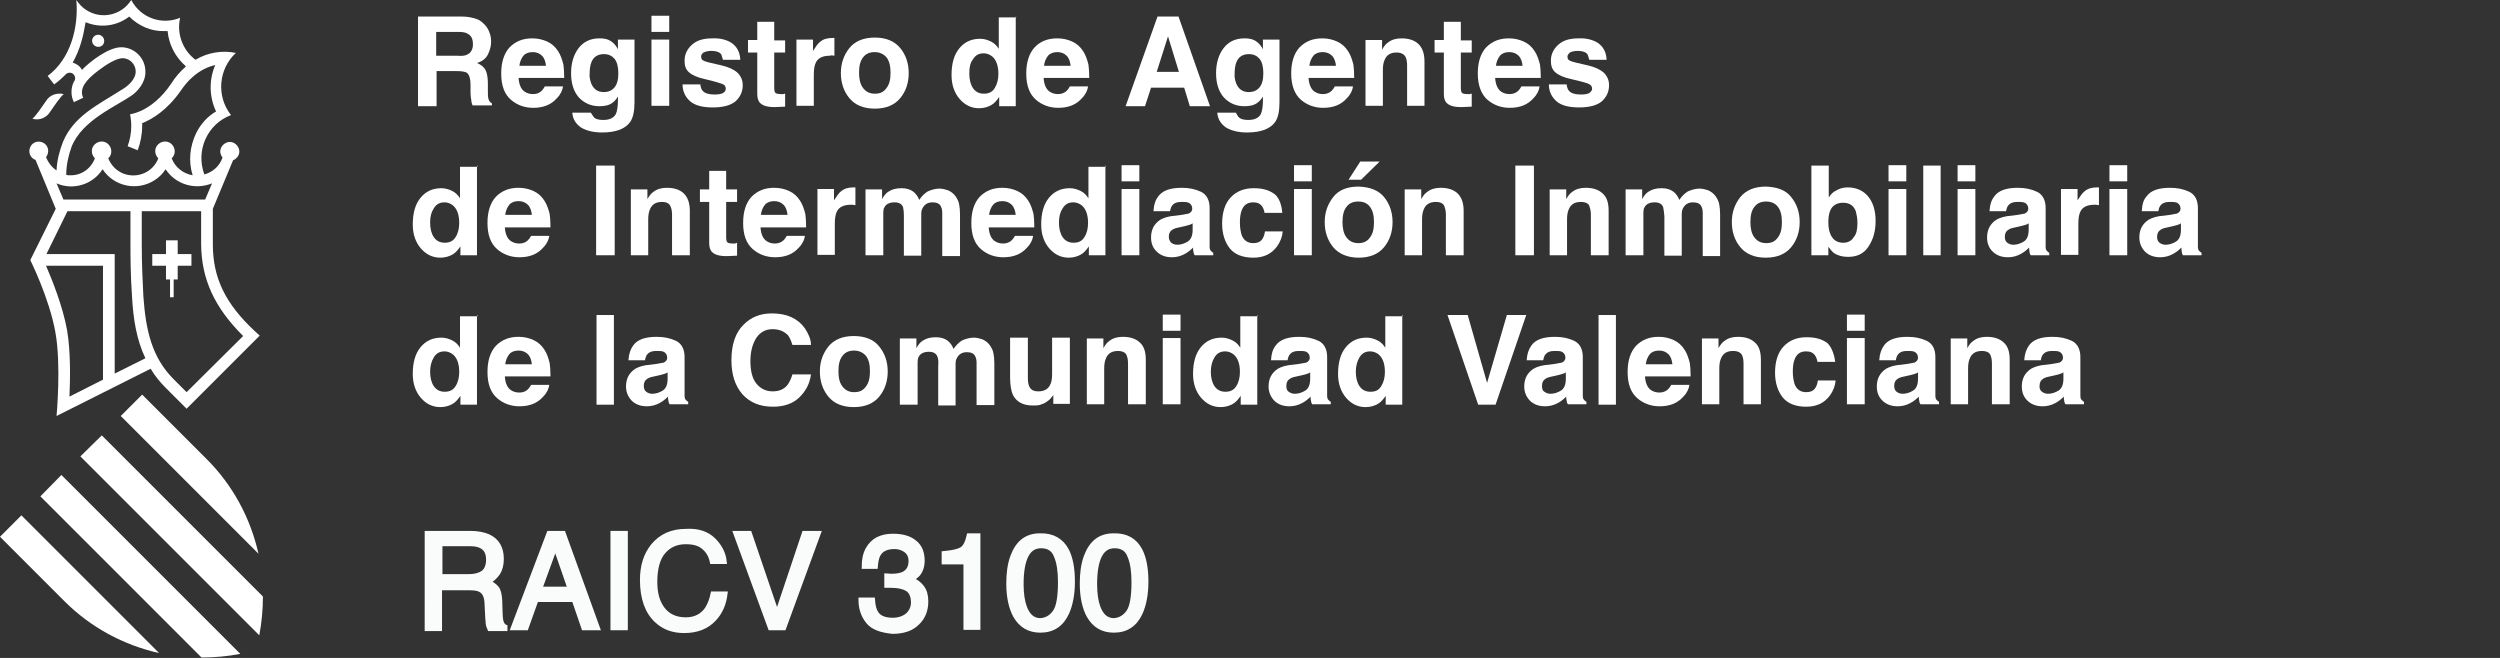 <?xml version="1.0" encoding="utf-8"?>
<!-- Generator: Adobe Illustrator 27.8.1, SVG Export Plug-In . SVG Version: 6.00 Build 0)  -->
<svg version="1.1" id="Layer_1" xmlns="http://www.w3.org/2000/svg" xmlns:xlink="http://www.w3.org/1999/xlink" x="0px" y="0px"
	 viewBox="0 0 619 162.9" style="enable-background:new 0 0 619 162.9;" xml:space="preserve">
<rect x="0" y="0" width="619" height="162.9" fill="#333333" stroke="none"/>
<style type="text/css">
	.st0{fill:#FFFFFF;}
	.st1{fill:#FAFBFB;}
	.st2{fill:none;stroke:#FAFBFB;stroke-width:1.094;stroke-miterlimit:10;}
</style>
<g>
	<g>
		<g id="USOS_INCORRECTES">
			<path class="st0" d="M19.9,113l44.3,44.3c0.6-3.2,0.9-6.4,0.9-9.6l-39.9-39.9L19.9,113z M35.2,97.7l-5.3,5.3L64,137.1
				c-2-8.9-6.4-17-12.8-23.4L35.2,97.7z M10,122.9l39.9,39.9c3.2,0,6.5-0.3,9.6-0.9l-44.3-44.3L10,122.9z M39.4,161.7L5.3,127.6
				L0,132.9l16,16C22.4,155.3,30.5,159.7,39.4,161.7 M11.4,25C8.5,29.3,8,29.4,8,29.4c1.7,0.5,3.5-0.2,4.4-1.7
				c2.9-4.3,3.4-4.4,3.4-4.4C14.1,22.9,12.3,23.5,11.4,25 M25.8,10.1c0-0.8-0.7-1.5-1.5-1.5s-1.5,0.7-1.5,1.5c0,0.8,0.7,1.5,1.5,1.5
				C25.2,11.6,25.8,11,25.8,10.1L25.8,10.1 M44,65.8h3.4v-2.9H44v-3.4h-2.9v3.4h-3.4v2.9h3.4v3.4h1v4.4H43v-4.4h1V65.8z M60.2,83.2
				l-14,13.9L43,93.9c-5.4-5.4-6.9-12.1-7.5-20.5c-0.2-3.9-0.4-8.1-0.4-12.9v-8.2h14.7v8.2C49.9,69.2,53.1,76.1,60.2,83.2
				 M52.5,45.4l-1.7,4H15.7l-1.7-4c4.1,1.8,9,0.3,11.4-3.5c2.8,4.3,8.6,5.5,12.9,2.7c1.1-0.7,2-1.6,2.7-2.7
				C43.5,45.7,48.3,47.1,52.5,45.4 M48.6,32.9c-1.6,3.3-2,7-0.9,10.5c-2.3-0.4-4.3-1.9-5.2-4.2c1-0.9,1-2.4,0.1-3.4s-2.4-1-3.4-0.1
				s-1,2.4-0.1,3.4l0.1,0.1c-1.3,3.4-5.1,5.1-8.6,3.8c-1.8-0.7-3.1-2.1-3.8-3.8c1-0.9,1-2.4,0.1-3.4s-2.4-1-3.4-0.1s-1,2.4-0.1,3.4
				l0.1,0.1c-1,2.6-3.4,4.3-6.2,4.2c-0.3,0-0.6,0-0.9-0.1c0-2.3,0.5-4.7,1.3-6.9c2.6-6.7,11.2-10.1,15.1-12.9c1.1-0.8,3.3-3,3.2-5.8
				c0-3.3-2.7-6-6-6c-3.1,0-7.7,3.5-9.7,5.6c-0.5-0.9-1.3-1.5-2.3-1.8c1.9-3.4,2.6-6.5,3.2-10c3.6,1.5,7.7,1,10.8-1.4
				c2.3,2.3,5.4,3.7,8.7,3.6c0.3,0,0.5,0,0.8,0c0.3,3.3,1.9,6.4,4.4,8.6l0.1,0.2c-1.4,1.2-2.6,2.6-3.6,4.2c-2.5,3.7-5.2,5.6-7,6.5
				c-1,0.5-2.1,0.9-3.2,1.1c0.2,0.9,0.3,1.9,0.3,2.9c0,1.7-0.3,3.4-0.9,5l2.5,1c0.7-1.9,1.1-3.9,1.1-6c0-0.2,0-0.5,0-0.7
				c2.5-1,6.2-3.2,9.6-8.1c2.8-4.1,5.9-5.7,8.5-6.3c-1.6,3.7-1.5,7.9,0.2,11.5C51.4,28.8,49.7,30.7,48.6,32.9 M16.7,52.3h15.6v8.2
				c0,2.5,0,7.6,0.4,13.1C33,79,33.8,84.1,36,88.7l-7.6,3.8V62.9H11.5L16.7,52.3z M11.4,65.8h14.1V94l-8.3,4.2
				c0.2-4.6,0.3-11.3-0.6-16.5C15.5,75.7,12.9,69.3,11.4,65.8 M46.2,101.2l18.1-18.1L63.1,82c-7.3-6.8-10.4-13.2-10.4-21.5v-8.8
				l5-12l0,0c1.2-0.5,1.9-1.8,1.4-3s-1.8-1.9-3-1.4s-1.9,1.8-1.4,3c0.1,0.3,0.2,0.5,0.4,0.7c-0.7,2.1-2.4,3.6-4.5,4.2
				c-2.2-5.9,0.7-12.5,6.6-14.7l0,0c-3.7-4.7-3.1-11.4,1.2-15.4c-3.4-0.7-7-0.1-10,1.7c-3.2-2.4-4.7-6.5-3.8-10.4
				C40,6.3,34.8,4.4,32.5,0l0,0c-2.4,3.8-7.4,4.9-11.1,2.5c-1-0.6-1.8-1.5-2.5-2.5c0.6,6.7-1.4,14.6-7.1,18.8l1.6,2.1
				c1-0.7,1.9-1.5,2.7-2.3c0.3-0.4,0.7-0.6,1.2-0.6c0.7,0,1.3,0.6,1.3,1.4c0,0.3-0.1,0.6-0.3,0.8l0,0c-0.4,0.8-0.6,1.7-0.6,2.6
				s0.2,1.7,0.6,2.5l2.3-1.1c-1.1-2.3,0.8-4.5,3.7-6.7c2.1-1.6,4.4-3,6-3.1c1.8,0,3.3,1.5,3.3,3.3l0,0c0,2-2,3.7-3.6,4.6
				c-5.8,3.7-11.7,6.4-14.4,12.8c-0.9,2.3-1.5,4.7-1.6,7.1c-1.2-0.8-2.1-2-2.6-3.3c0.8-1,0.7-2.5-0.3-3.3s-2.5-0.7-3.3,0.3
				s-0.7,2.5,0.3,3.3c0.2,0.2,0.5,0.3,0.7,0.4l0,0l5,12.1L7.5,64.4c0,0,4.7,9.4,6.2,17.8C15.2,90.3,14,103,14,103l23.3-11.7l0,0
				c1,1.7,2.3,3.3,3.7,4.7L46.2,101.2"/>
		</g>
		<g>
			<path class="st0" d="M112.9,17.6h-4.8v8.7h-4.6V4.1h10.9c1.5,0,2.7,0.3,3.6,0.6s1.5,0.9,2.1,1.5c0.5,0.6,0.9,1.2,1.1,1.9
				c0.3,0.7,0.4,1.5,0.4,2.3c0,1-0.3,2.1-0.8,3.1c-0.5,1-1.4,1.7-2.7,2.1c1,0.4,1.7,1,2.1,1.7c0.4,0.8,0.6,1.9,0.6,3.4v1.5
				c0,1,0,1.7,0.1,2.1c0.1,0.6,0.4,1,0.9,1.3v0.5H117c-0.2-0.5-0.3-0.9-0.3-1.2c-0.1-0.6-0.2-1.3-0.2-1.9v-2.1
				c0-1.4-0.3-2.3-0.8-2.8C115.2,17.7,114.2,17.6,112.9,17.6z M115.7,13.5c0.9-0.4,1.4-1.3,1.4-2.5c0-1.4-0.4-2.2-1.4-2.7
				c-0.5-0.3-1.3-0.4-2.2-0.4H108v5.9h5.2C114.4,13.9,115.2,13.8,115.7,13.5z"/>
			<path class="st0" d="M139.4,21.4c-0.1,0.9-0.6,2-1.5,2.9c-1.4,1.6-3.3,2.4-5.9,2.4c-2.1,0-4-0.7-5.5-2c-1.6-1.4-2.4-3.5-2.4-6.5
				c0-2.8,0.7-5,2.1-6.5c1.5-1.5,3.3-2.2,5.6-2.2c1.4,0,2.6,0.3,3.7,0.8s2,1.3,2.7,2.4c0.6,0.9,1,2.1,1.3,3.3
				c0.1,0.8,0.2,1.8,0.2,3.3h-11.3c0.1,1.6,0.6,2.8,1.5,3.4c0.6,0.4,1.3,0.6,2.1,0.6c0.9,0,1.6-0.3,2.1-0.8c0.3-0.3,0.6-0.7,0.8-1.1
				C135,21.4,139.4,21.4,139.4,21.4z M135.2,16.4c-0.1-1.1-0.4-2-1-2.6s-1.4-0.9-2.3-0.9c-1,0-1.8,0.3-2.3,0.9
				c-0.5,0.6-0.9,1.5-1,2.5H135.2z"/>
			<path class="st0" d="M147.1,29.1c0.4,0.4,1.2,0.6,2.3,0.6c1.5,0,2.6-0.5,3.1-1.5c0.3-0.7,0.5-1.8,0.5-3.3v-1
				c-0.4,0.7-0.9,1.2-1.3,1.5c-0.9,0.7-2,0.9-3.3,0.9c-2.1,0-3.8-0.8-5.1-2.2c-1.3-1.5-1.9-3.5-1.9-6c0-2.4,0.6-4.5,1.8-6.1
				c1.2-1.6,2.9-2.5,5.2-2.5c0.9,0,1.5,0.1,2.1,0.3c1,0.4,1.9,1.2,2.5,2.4V9.8h4.1v15.5c0,2.1-0.3,3.7-1,4.8c-1.2,1.8-3.6,2.7-7,2.7
				c-2.1,0-3.8-0.4-5.2-1.2c-1.3-0.9-2.1-2.1-2.2-3.7h4.6C146.7,28.5,146.9,28.9,147.1,29.1z M146.4,20.7c0.6,1.4,1.6,2.1,3.1,2.1
				c1,0,1.9-0.3,2.6-1.1c0.7-0.8,1-2,1-3.6c0-1.5-0.3-2.7-0.9-3.5c-0.7-0.8-1.5-1.2-2.7-1.2c-1.5,0-2.6,0.7-3.1,2.1
				c-0.3,0.8-0.4,1.7-0.4,2.7C145.9,19,146.1,19.9,146.4,20.7z"/>
			<path class="st0" d="M165.7,3.9v4h-4.4v-4H165.7z M165.7,9.8v16.4h-4.4V9.8H165.7z"/>
			<path class="st0" d="M181.1,10.6c1.3,0.9,2.1,2.2,2.2,4.2h-4.3c-0.1-0.5-0.3-0.9-0.4-1.3c-0.4-0.6-1.3-0.9-2.4-0.9
				c-0.9,0-1.6,0.2-2,0.4c-0.4,0.3-0.6,0.6-0.6,1c0,0.5,0.2,0.9,0.6,1c0.4,0.3,1.9,0.6,4.5,1.2c1.7,0.4,3,1,3.9,1.8
				c0.9,0.9,1.3,1.9,1.3,3.1c0,1.6-0.6,2.9-1.8,4c-1.2,1-3.1,1.5-5.6,1.5c-2.6,0-4.5-0.5-5.7-1.6c-1.2-1.1-1.8-2.5-1.8-4.1h4.4
				c0.1,0.8,0.3,1.3,0.6,1.6c0.5,0.6,1.5,0.9,2.9,0.9c0.9,0,1.5-0.1,2-0.3c0.5-0.3,0.8-0.6,0.8-1.1c0-0.5-0.2-0.9-0.6-1.1
				s-1.9-0.7-4.5-1.3c-1.9-0.4-3.2-1-4-1.7c-0.8-0.7-1.1-1.6-1.1-2.9c0-1.5,0.6-2.8,1.8-3.9c1.2-1.1,2.8-1.6,5-1.6
				C178.2,9.4,179.8,9.8,181.1,10.6z"/>
			<path class="st0" d="M194.4,23.2v3.2l-2.1,0.1c-2.1,0.1-3.4-0.3-4.1-1c-0.5-0.5-0.7-1.3-0.7-2.2V13h-2.3V9.9h2.3V5.4h4.2v4.6h2.7
				V13h-2.7v8.7c0,0.7,0.1,1.1,0.3,1.3c0.2,0.2,0.7,0.3,1.5,0.3c0.2,0,0.3,0,0.4,0C194.2,23.2,194.4,23.2,194.4,23.2z"/>
			<path class="st0" d="M205.4,13.8c-1.7,0-2.9,0.6-3.4,1.7c-0.3,0.6-0.5,1.6-0.5,2.9v7.8h-4.3V9.8h4.1v2.8c0.7-1.1,1.2-1.8,1.7-2.2
				c0.8-0.7,1.8-1,3.1-1c0.1,0,0.2,0,0.2,0c0.1,0,0.2,0,0.3,0v4.4c-0.3,0-0.5-0.1-0.7-0.1C205.8,13.7,205.6,13.8,205.4,13.8z"/>
			<path class="st0" d="M222.9,11.9c1.4,1.7,2.1,3.8,2.1,6.2s-0.7,4.5-2.1,6.2c-1.4,1.7-3.5,2.6-6.3,2.6s-4.9-0.9-6.3-2.6
				s-2.1-3.8-2.1-6.2s0.7-4.4,2.1-6.2c1.4-1.7,3.5-2.6,6.3-2.6S221.5,10.2,222.9,11.9z M216.6,12.9c-1.3,0-2.2,0.4-2.9,1.3
				c-0.7,0.9-1,2.1-1,3.8c0,1.6,0.3,2.9,1,3.8c0.7,0.9,1.6,1.4,2.9,1.4s2.2-0.4,2.9-1.4c0.7-0.9,1-2.1,1-3.8c0-1.6-0.3-2.9-1-3.8
				C218.8,13.4,217.8,12.9,216.6,12.9z"/>
			<path class="st0" d="M251.5,4.1v22.2h-4.1V24c-0.6,0.9-1.3,1.7-2.1,2.1c-0.8,0.4-1.7,0.7-2.9,0.7c-1.9,0-3.5-0.8-4.8-2.3
				c-1.3-1.5-2-3.5-2-5.9c0-2.8,0.6-5,1.9-6.6s3-2.4,5.2-2.4c1,0,1.9,0.3,2.7,0.7c0.8,0.4,1.4,1,1.9,1.8V4.3h4.3V4.1z M240,18.2
				c0,1.5,0.3,2.7,0.9,3.6c0.6,0.9,1.5,1.4,2.7,1.4s2.1-0.4,2.7-1.4s0.9-2.1,0.9-3.5c0-2-0.5-3.4-1.5-4.3c-0.6-0.5-1.4-0.8-2.1-0.8
				c-1.3,0-2.1,0.5-2.7,1.5C240.2,15.6,240,16.7,240,18.2z"/>
			<path class="st0" d="M269.4,21.4c-0.1,0.9-0.6,2-1.5,2.9c-1.4,1.6-3.3,2.4-5.9,2.4c-2.1,0-4-0.7-5.5-2c-1.6-1.4-2.4-3.5-2.4-6.5
				c0-2.8,0.7-5,2.1-6.5s3.3-2.2,5.6-2.2c1.4,0,2.6,0.3,3.7,0.8s2,1.3,2.7,2.4c0.6,0.9,1,2.1,1.3,3.3c0.1,0.8,0.2,1.8,0.2,3.3h-11.3
				c0.1,1.6,0.6,2.8,1.5,3.4c0.6,0.4,1.3,0.6,2.1,0.6s1.6-0.3,2.1-0.8c0.3-0.3,0.6-0.7,0.8-1.1C265.1,21.4,269.4,21.4,269.4,21.4z
				 M265.1,16.4c-0.1-1.1-0.4-2-1-2.6c-0.6-0.6-1.4-0.9-2.3-0.9c-1,0-1.8,0.3-2.3,0.9c-0.5,0.6-0.9,1.5-1,2.5H265.1z"/>
			<path class="st0" d="M293.2,21.7h-8.2l-1.5,4.6h-4.8l7.9-22.2h5.2l7.8,22.2h-5L293.2,21.7z M291.9,17.8l-2.7-8.8l-2.8,8.8H291.9z
				"/>
			<path class="st0" d="M306.8,29.1c0.4,0.4,1.2,0.6,2.3,0.6c1.5,0,2.6-0.5,3.1-1.5c0.3-0.7,0.5-1.8,0.5-3.3v-1
				c-0.4,0.7-0.9,1.2-1.3,1.5c-0.9,0.7-2,0.9-3.3,0.9c-2.1,0-3.8-0.8-5.1-2.2c-1.3-1.5-1.9-3.5-1.9-6c0-2.4,0.6-4.5,1.8-6.1
				c1.2-1.6,2.9-2.5,5.2-2.5c0.9,0,1.5,0.1,2.1,0.3c1,0.4,1.9,1.2,2.5,2.4V9.8h4.1v15.5c0,2.1-0.3,3.7-1,4.8c-1.2,1.8-3.6,2.7-7,2.7
				c-2.1,0-3.8-0.4-5.2-1.2c-1.3-0.9-2.1-2.1-2.2-3.7h4.6C306.4,28.5,306.5,28.9,306.8,29.1z M306.1,20.7c0.6,1.4,1.6,2.1,3.1,2.1
				c1,0,1.9-0.3,2.6-1.1c0.7-0.8,1-2,1-3.6c0-1.5-0.3-2.7-0.9-3.5c-0.7-0.8-1.5-1.2-2.7-1.2c-1.5,0-2.6,0.7-3.1,2.1
				c-0.3,0.8-0.4,1.7-0.4,2.7C305.6,19,305.8,19.9,306.1,20.7z"/>
			<path class="st0" d="M335,21.4c-0.1,0.9-0.6,2-1.5,2.9c-1.4,1.6-3.3,2.4-5.9,2.4c-2.1,0-4-0.7-5.5-2c-1.5-1.3-2.4-3.5-2.4-6.5
				c0-2.8,0.7-5,2.1-6.5c1.5-1.5,3.3-2.2,5.6-2.2c1.4,0,2.6,0.3,3.7,0.8s2,1.3,2.7,2.4c0.6,0.9,1,2.1,1.3,3.3
				c0.1,0.8,0.2,1.8,0.2,3.3H324c0.1,1.6,0.6,2.8,1.5,3.4c0.6,0.4,1.3,0.6,2.1,0.6s1.6-0.3,2.1-0.8c0.3-0.3,0.6-0.7,0.8-1.1
				C330.6,21.4,335,21.4,335,21.4z M330.8,16.4c-0.1-1.1-0.4-2-1-2.6s-1.4-0.9-2.3-0.9c-1,0-1.8,0.3-2.3,0.9c-0.5,0.6-0.9,1.5-1,2.5
				H330.8z"/>
			<path class="st0" d="M345.8,13c-1.5,0-2.5,0.6-3,1.9c-0.3,0.7-0.4,1.5-0.4,2.5v8.8h-4.3V9.9h4.1v2.4c0.5-0.9,1-1.5,1.5-1.8
				c0.9-0.7,2-1,3.3-1c1.7,0,3.1,0.4,4.1,1.3c1,0.9,1.6,2.3,1.6,4.4v11h-4.3v-9.9c0-0.9-0.1-1.5-0.3-2C347.8,13.5,347,13,345.8,13z"
				/>
			<path class="st0" d="M364.4,23.2v3.2l-2.1,0.1c-2.1,0.1-3.4-0.3-4.1-1c-0.5-0.5-0.7-1.3-0.7-2.2V13h-2.3V9.9h2.3V5.4h4.2v4.6h2.7
				V13h-2.7v8.7c0,0.7,0.1,1.1,0.3,1.3c0.2,0.2,0.7,0.3,1.5,0.3c0.2,0,0.3,0,0.4,0C364.1,23.2,364.3,23.2,364.4,23.2z"/>
			<path class="st0" d="M381.2,21.4c-0.1,0.9-0.6,2-1.5,2.9c-1.4,1.6-3.3,2.4-5.9,2.4c-2.1,0-4-0.7-5.5-2c-1.5-1.3-2.4-3.5-2.4-6.5
				c0-2.8,0.7-5,2.1-6.5c1.5-1.5,3.3-2.2,5.6-2.2c1.4,0,2.6,0.3,3.7,0.8s2,1.3,2.7,2.4c0.6,0.9,1,2.1,1.3,3.3
				c0.1,0.8,0.2,1.8,0.2,3.3h-11.3c0.1,1.6,0.6,2.8,1.5,3.4c0.6,0.4,1.3,0.6,2.1,0.6s1.6-0.3,2.1-0.8c0.3-0.3,0.6-0.7,0.8-1.1
				C376.8,21.4,381.2,21.4,381.2,21.4z M377,16.4c-0.1-1.1-0.4-2-1-2.6s-1.4-0.9-2.3-0.9c-1,0-1.8,0.3-2.3,0.9
				c-0.5,0.6-0.9,1.5-1,2.5H377z"/>
			<path class="st0" d="M395.6,10.6c1.3,0.9,2.1,2.2,2.2,4.2h-4.3c-0.1-0.5-0.3-0.9-0.4-1.3c-0.4-0.6-1.3-0.9-2.4-0.9
				c-0.9,0-1.6,0.2-2,0.4c-0.3,0.3-0.6,0.6-0.6,1c0,0.5,0.2,0.9,0.6,1c0.4,0.3,1.9,0.6,4.5,1.2c1.7,0.4,3,1,3.9,1.8
				c0.9,0.9,1.3,1.9,1.3,3.1c0,1.6-0.6,2.9-1.8,4c-1.2,1-3.1,1.5-5.6,1.5c-2.6,0-4.5-0.5-5.7-1.6c-1.2-1.1-1.8-2.5-1.8-4.1h4.4
				c0.1,0.8,0.3,1.3,0.6,1.6c0.5,0.6,1.5,0.9,2.9,0.9c0.9,0,1.5-0.1,2-0.3c0.4-0.3,0.8-0.6,0.8-1.1c0-0.5-0.2-0.9-0.6-1.1
				c-0.4-0.3-1.9-0.7-4.5-1.3c-1.9-0.4-3.2-1-4-1.7c-0.8-0.7-1.1-1.6-1.1-2.9c0-1.5,0.6-2.8,1.8-3.9c1.2-1.1,2.8-1.6,5-1.6
				C392.6,9.4,394.3,9.8,395.6,10.6z"/>
			<path class="st0" d="M118.1,41v22.2H114v-2.2c-0.6,0.9-1.3,1.7-2.1,2.1c-0.8,0.4-1.7,0.7-2.9,0.7c-1.9,0-3.5-0.8-4.8-2.3
				c-1.3-1.5-2-3.5-2-5.9c0-2.8,0.6-5,1.9-6.6c1.3-1.6,3-2.4,5.2-2.4c1,0,1.9,0.3,2.7,0.7s1.4,1,1.9,1.8v-7.8h4.3V41z M106.5,55.1
				c0,1.5,0.3,2.7,0.9,3.6c0.6,0.9,1.5,1.4,2.7,1.4c1.2,0,2.1-0.4,2.7-1.4c0.6-0.9,0.9-2.1,0.9-3.5c0-2-0.5-3.4-1.5-4.3
				c-0.6-0.5-1.4-0.8-2.1-0.8c-1.3,0-2.1,0.5-2.7,1.5C106.8,52.5,106.5,53.6,106.5,55.1z"/>
			<path class="st0" d="M136,58.4c-0.1,0.9-0.6,2-1.5,2.9c-1.4,1.6-3.3,2.4-5.9,2.4c-2.1,0-4-0.7-5.5-2c-1.6-1.4-2.4-3.5-2.4-6.5
				c0-2.8,0.7-5,2.1-6.5c1.5-1.5,3.3-2.2,5.6-2.2c1.4,0,2.6,0.3,3.7,0.8s2,1.3,2.7,2.4c0.6,0.9,1,2.1,1.3,3.3
				c0.1,0.8,0.2,1.8,0.2,3.3H125c0.1,1.6,0.6,2.8,1.5,3.4c0.6,0.4,1.3,0.6,2.1,0.6c0.9,0,1.6-0.3,2.1-0.8c0.3-0.3,0.6-0.7,0.8-1.1
				C131.6,58.4,136,58.4,136,58.4z M131.7,53.3c-0.1-1.1-0.4-2-1-2.6c-0.6-0.6-1.4-0.9-2.3-0.9c-1,0-1.8,0.3-2.3,0.9
				c-0.5,0.6-0.9,1.5-1,2.5H131.7z"/>
			<path class="st0" d="M147.6,41h4.6v22.2h-4.6V41z"/>
			<path class="st0" d="M163.9,50c-1.5,0-2.5,0.6-3,1.9c-0.3,0.7-0.4,1.5-0.4,2.5v8.8h-4.3V46.9h4.1v2.4c0.5-0.9,1-1.5,1.5-1.8
				c0.9-0.7,2-1,3.3-1c1.7,0,3.1,0.4,4.1,1.3s1.6,2.3,1.6,4.4v11h-4.4v-9.9c0-0.9-0.1-1.5-0.3-2C165.8,50.4,165.1,50,163.9,50z"/>
			<path class="st0" d="M182.5,60.1v3.2l-2.1,0.1c-2.1,0.1-3.4-0.3-4.1-1c-0.5-0.5-0.7-1.3-0.7-2.2V50h-2.3v-3.1h2.3v-4.6h4.2v4.6
				h2.7V50h-2.7v8.7c0,0.7,0.1,1.1,0.3,1.3s0.7,0.3,1.5,0.3c0.2,0,0.3,0,0.4,0C182.2,60.2,182.3,60.2,182.5,60.1z"/>
			<path class="st0" d="M199.3,58.4c-0.1,0.9-0.6,2-1.5,2.9c-1.4,1.6-3.3,2.4-5.9,2.4c-2.1,0-4-0.7-5.5-2c-1.6-1.4-2.4-3.5-2.4-6.5
				c0-2.8,0.7-5,2.1-6.5c1.5-1.5,3.3-2.2,5.6-2.2c1.4,0,2.6,0.3,3.7,0.8s2,1.3,2.7,2.4c0.6,0.9,1,2.1,1.3,3.3
				c0.1,0.8,0.2,1.8,0.2,3.3h-11.3c0.1,1.6,0.6,2.8,1.5,3.4c0.6,0.4,1.3,0.6,2.1,0.6s1.6-0.3,2.1-0.8c0.3-0.3,0.6-0.7,0.8-1.1
				C194.9,58.4,199.3,58.4,199.3,58.4z M195,53.3c-0.1-1.1-0.4-2-1-2.6c-0.6-0.6-1.4-0.9-2.3-0.9c-1,0-1.8,0.3-2.3,0.9
				c-0.5,0.6-0.9,1.5-1,2.5H195z"/>
			<path class="st0" d="M210.6,50.7c-1.7,0-2.9,0.6-3.4,1.7c-0.3,0.6-0.5,1.6-0.5,2.9v7.8h-4.3V46.8h4.1v2.8
				c0.7-1.1,1.2-1.8,1.7-2.2c0.8-0.7,1.8-1,3.1-1c0.1,0,0.2,0,0.2,0c0.1,0,0.2,0,0.3,0v4.4c-0.3,0-0.5-0.1-0.7-0.1
				C210.9,50.7,210.8,50.7,210.6,50.7z"/>
			<path class="st0" d="M223.6,51.3c-0.3-0.8-1-1.2-2.1-1.2c-1.2,0-2.1,0.4-2.5,1.2c-0.3,0.4-0.3,1.1-0.3,2v9.9h-4.4V46.9h4.1v2.4
				c0.5-0.9,1-1.5,1.5-1.8c0.9-0.6,1.9-0.9,3.3-0.9c1.3,0,2.2,0.3,3,0.9c0.6,0.5,1.1,1.2,1.4,2c0.6-0.9,1.3-1.6,2.1-2.1
				c0.9-0.4,1.9-0.7,2.9-0.7c0.7,0,1.5,0.2,2.1,0.4c0.7,0.3,1.4,0.8,1.9,1.5c0.4,0.6,0.8,1.3,0.9,2.1c0.1,0.5,0.2,1.4,0.2,2.4v10.3
				h-4.4V52.7c0-0.6-0.1-1.1-0.3-1.5c-0.3-0.8-1.1-1.1-2.1-1.1c-1.2,0-2,0.5-2.5,1.5c-0.3,0.5-0.3,1.1-0.3,1.9v9.8h-4.3v-9.8
				C223.8,52.4,223.7,51.8,223.6,51.3z"/>
			<path class="st0" d="M255.8,58.4c-0.1,0.9-0.6,2-1.5,2.9c-1.4,1.6-3.3,2.4-5.9,2.4c-2.1,0-4-0.7-5.5-2c-1.6-1.4-2.4-3.5-2.4-6.5
				c0-2.8,0.7-5,2.1-6.5c1.5-1.5,3.3-2.2,5.6-2.2c1.4,0,2.6,0.3,3.7,0.8c1.1,0.5,2,1.3,2.7,2.4c0.6,0.9,1,2.1,1.3,3.3
				c0.1,0.8,0.2,1.8,0.2,3.3h-11.3c0.1,1.6,0.6,2.8,1.5,3.4c0.6,0.4,1.3,0.6,2.1,0.6s1.6-0.3,2.1-0.8c0.3-0.3,0.6-0.7,0.8-1.1
				C251.4,58.4,255.8,58.4,255.8,58.4z M251.5,53.3c-0.1-1.1-0.4-2-1-2.6c-0.6-0.6-1.4-0.9-2.3-0.9c-1,0-1.8,0.3-2.3,0.9
				s-0.9,1.5-1,2.5H251.5z"/>
			<path class="st0" d="M273.7,41v22.2h-4.1v-2.2c-0.6,0.9-1.3,1.7-2.1,2.1c-0.8,0.4-1.7,0.7-2.9,0.7c-1.9,0-3.5-0.8-4.8-2.3
				c-1.3-1.5-2-3.5-2-5.9c0-2.8,0.6-5,1.9-6.6c1.3-1.6,3-2.4,5.2-2.4c1,0,1.9,0.3,2.7,0.7c0.8,0.4,1.4,1,1.9,1.8v-7.8h4.3V41z
				 M262.2,55.1c0,1.5,0.3,2.7,0.9,3.6c0.6,0.9,1.5,1.4,2.7,1.4c1.3,0,2.1-0.4,2.7-1.4c0.6-0.9,0.9-2.1,0.9-3.5c0-2-0.5-3.4-1.5-4.3
				c-0.6-0.5-1.4-0.8-2.1-0.8c-1.3,0-2.1,0.5-2.7,1.5C262.5,52.5,262.2,53.6,262.2,55.1z"/>
			<path class="st0" d="M282.1,40.9v4h-4.4v-4H282.1z M282.1,46.8v16.4h-4.4V46.8H282.1z"/>
			<path class="st0" d="M286.8,48.6c1.1-1.5,3.1-2.1,5.8-2.1c1.8,0,3.3,0.3,4.8,1c1.4,0.7,2.1,2.1,2.1,4v7.6c0,0.5,0,1.1,0,1.9
				c0,0.6,0.1,0.9,0.3,1.1c0.2,0.2,0.3,0.3,0.6,0.5v0.6h-4.6c-0.2-0.3-0.3-0.6-0.3-0.9c-0.1-0.3-0.1-0.6-0.1-1
				c-0.6,0.6-1.3,1.2-2.1,1.6c-0.9,0.5-2,0.8-3.1,0.8c-1.5,0-2.7-0.4-3.7-1.3s-1.5-2.1-1.5-3.6c0-2,0.8-3.4,2.3-4.4
				c0.9-0.5,2.1-0.9,3.8-1l1.5-0.2c0.8-0.1,1.4-0.3,1.7-0.3c0.6-0.3,0.9-0.7,0.9-1.2c0-0.7-0.3-1.1-0.7-1.4
				c-0.4-0.3-1.1-0.3-2.1-0.3c-1,0-1.7,0.3-2.1,0.8c-0.3,0.3-0.5,0.9-0.6,1.5h-4.1C285.7,50.6,286.1,49.5,286.8,48.6z M290,60.1
				c0.4,0.3,0.9,0.5,1.5,0.5c0.9,0,1.8-0.3,2.6-0.8c0.8-0.5,1.2-1.5,1.2-2.9v-1.6c-0.3,0.2-0.5,0.3-0.9,0.4
				c-0.3,0.1-0.7,0.2-1.1,0.3l-0.9,0.2c-0.9,0.2-1.5,0.3-2,0.6c-0.7,0.4-1,1-1,1.8C289.4,59.2,289.6,59.7,290,60.1z"/>
			<path class="st0" d="M317.5,52.7h-4.4c-0.1-0.6-0.3-1.2-0.6-1.6c-0.5-0.7-1.2-1-2.2-1c-1.5,0-2.4,0.7-2.9,2.1
				c-0.3,0.8-0.4,1.8-0.4,3c0,1.2,0.2,2.1,0.4,2.9c0.5,1.4,1.5,2.1,2.9,2.1c1,0,1.7-0.3,2.1-0.8c0.4-0.5,0.7-1.2,0.8-2.1h4.4
				c-0.1,1.3-0.6,2.6-1.4,3.7c-1.4,1.9-3.3,2.8-5.9,2.8s-4.6-0.8-5.8-2.3c-1.2-1.5-1.9-3.6-1.9-6.1c0-2.8,0.7-5,2.1-6.5
				c1.4-1.5,3.3-2.3,5.7-2.3c2.1,0,3.7,0.4,5.1,1.4C316.5,48.7,317.3,50.3,317.5,52.7z"/>
			<path class="st0" d="M324.8,40.9v4h-4.4v-4H324.8z M324.8,46.8v16.4h-4.4V46.8H324.8z"/>
			<path class="st0" d="M342.7,48.8c1.4,1.7,2.1,3.8,2.1,6.2c0,2.4-0.7,4.5-2.1,6.2c-1.4,1.7-3.5,2.6-6.3,2.6
				c-2.7,0-4.9-0.9-6.3-2.6s-2.1-3.8-2.1-6.2s0.7-4.4,2.1-6.2s3.5-2.6,6.3-2.6C339.2,46.3,341.3,47.1,342.7,48.8z M336.3,49.9
				c-1.3,0-2.2,0.4-2.9,1.3s-1,2.1-1,3.8c0,1.6,0.3,2.9,1,3.8c0.7,0.9,1.6,1.4,2.9,1.4c1.3,0,2.2-0.4,2.9-1.4c0.7-0.9,1-2.1,1-3.8
				c0-1.6-0.3-2.9-1-3.8S337.6,49.9,336.3,49.9z M333.9,44.5l2.9-4.5h4.8l-4.6,4.5H333.9z"/>
			<path class="st0" d="M355.5,50c-1.5,0-2.5,0.6-3,1.9c-0.3,0.7-0.4,1.5-0.4,2.5v8.8h-4.3V46.9h4.1v2.4c0.5-0.9,1-1.5,1.5-1.8
				c0.9-0.7,2-1,3.3-1c1.7,0,3.1,0.4,4.1,1.3c1,0.9,1.6,2.3,1.6,4.4v11h-4.4v-9.9c0-0.9-0.1-1.5-0.3-2C357.5,50.4,356.7,50,355.5,50
				z"/>
			<path class="st0" d="M375.2,41h4.6v22.2h-4.6V41z"/>
			<path class="st0" d="M391.4,50c-1.5,0-2.5,0.6-3,1.9c-0.3,0.7-0.4,1.5-0.4,2.5v8.8h-4.3V46.9h4.1v2.4c0.5-0.9,1-1.5,1.5-1.8
				c0.9-0.7,2-1,3.3-1c1.7,0,3.1,0.4,4.1,1.3c1.1,0.9,1.6,2.3,1.6,4.4v11h-4.4v-9.9c0-0.9-0.1-1.5-0.3-2
				C393.5,50.4,392.6,50,391.4,50z"/>
			<path class="st0" d="M411.8,51.3c-0.3-0.8-1-1.2-2.1-1.2c-1.2,0-2.1,0.4-2.5,1.2c-0.3,0.4-0.3,1.1-0.3,2v9.9h-4.4V46.9h4.1v2.4
				c0.5-0.9,1-1.5,1.5-1.8c0.9-0.6,1.9-0.9,3.3-0.9c1.3,0,2.2,0.3,3,0.9c0.6,0.5,1.1,1.2,1.4,2c0.6-0.9,1.3-1.6,2.1-2.1
				c0.9-0.4,1.9-0.7,2.9-0.7c0.7,0,1.5,0.2,2.1,0.4c0.7,0.3,1.4,0.8,1.9,1.5c0.4,0.6,0.8,1.3,0.9,2.1c0.1,0.5,0.2,1.4,0.2,2.4v10.3
				h-4.3V52.7c0-0.6-0.1-1.1-0.3-1.5c-0.3-0.8-1.1-1.1-2.1-1.1c-1.2,0-2,0.5-2.5,1.5c-0.3,0.5-0.3,1.1-0.3,1.9v9.8h-4.3v-9.8
				C412,52.4,411.9,51.8,411.8,51.3z"/>
			<path class="st0" d="M443.5,48.8c1.4,1.7,2.1,3.8,2.1,6.2c0,2.4-0.7,4.5-2.1,6.2s-3.5,2.6-6.3,2.6c-2.8,0-4.9-0.9-6.3-2.6
				c-1.4-1.7-2.1-3.8-2.1-6.2s0.7-4.4,2.1-6.2c1.4-1.7,3.5-2.6,6.3-2.6C440.1,46.3,442.2,47.1,443.5,48.8z M437.3,49.9
				c-1.3,0-2.2,0.4-2.9,1.3s-1,2.1-1,3.8c0,1.6,0.3,2.9,1,3.8s1.6,1.4,2.9,1.4c1.3,0,2.2-0.4,2.9-1.4c0.7-0.9,1-2.1,1-3.8
				c0-1.6-0.3-2.9-1-3.8S438.5,49.9,437.3,49.9z"/>
			<path class="st0" d="M457.6,63.6c-1.4,0-2.4-0.3-3.3-0.8c-0.5-0.3-1-0.9-1.6-1.7v2.1h-4.2V41h4.3v7.9c0.5-0.8,1.1-1.4,1.8-1.7
				c0.8-0.5,1.7-0.8,2.9-0.8c2.1,0,3.9,0.8,5.1,2.3c1.2,1.5,1.8,3.5,1.8,6c0,2.6-0.6,4.6-1.8,6.4C461.5,62.8,459.8,63.6,457.6,63.6z
				 M459.9,55.2c0-1.2-0.2-2.1-0.4-2.9c-0.6-1.5-1.6-2.1-3.2-2.1c-1.5,0-2.7,0.7-3.2,2.1c-0.3,0.8-0.4,1.7-0.4,2.9
				c0,1.4,0.3,2.6,0.9,3.5c0.6,0.9,1.5,1.4,2.8,1.4c1.1,0,2-0.4,2.6-1.4C459.7,57.9,459.9,56.7,459.9,55.2z"/>
			<path class="st0" d="M472,40.9v4h-4.4v-4H472z M472,46.8v16.4h-4.4V46.8H472z"/>
			<path class="st0" d="M476.2,41h4.3v22.2h-4.3V41z"/>
			<path class="st0" d="M489.1,40.9v4h-4.4v-4H489.1z M489.1,46.8v16.4h-4.4V46.8H489.1z"/>
			<path class="st0" d="M493.8,48.6c1.1-1.5,3.1-2.1,5.8-2.1c1.8,0,3.3,0.3,4.8,1c1.4,0.7,2.1,2.1,2.1,4v7.6c0,0.5,0,1.1,0,1.9
				c0,0.6,0.1,0.9,0.3,1.1s0.3,0.3,0.6,0.5v0.6h-4.6c-0.2-0.3-0.3-0.6-0.3-0.9c0-0.3-0.1-0.6-0.1-1c-0.6,0.6-1.3,1.2-2.1,1.6
				c-0.9,0.5-2,0.8-3.1,0.8c-1.5,0-2.7-0.4-3.7-1.3s-1.5-2.1-1.5-3.6c0-2,0.8-3.4,2.3-4.4c0.9-0.5,2.1-0.9,3.8-1l1.5-0.2
				c0.8-0.1,1.4-0.3,1.7-0.3c0.6-0.3,0.9-0.7,0.9-1.2c0-0.7-0.3-1.1-0.7-1.4c-0.4-0.3-1.1-0.3-2.1-0.3c-1,0-1.7,0.3-2.1,0.8
				c-0.3,0.3-0.5,0.9-0.6,1.5h-4.1C492.7,50.6,493.1,49.5,493.8,48.6z M497,60.1c0.4,0.3,0.9,0.5,1.5,0.5c0.9,0,1.8-0.3,2.6-0.8
				c0.8-0.5,1.2-1.5,1.2-2.9v-1.6c-0.3,0.2-0.5,0.3-0.9,0.4c-0.3,0.1-0.7,0.2-1.1,0.3l-0.9,0.2c-0.9,0.2-1.5,0.3-2,0.6
				c-0.7,0.4-1,1-1,1.8C496.4,59.2,496.5,59.7,497,60.1z"/>
			<path class="st0" d="M518.5,50.7c-1.7,0-2.9,0.6-3.4,1.7c-0.3,0.6-0.5,1.6-0.5,2.9v7.8h-4.3V46.8h4.1v2.8
				c0.7-1.1,1.2-1.8,1.7-2.2c0.8-0.7,1.8-1,3.1-1c0.1,0,0.2,0,0.2,0c0.1,0,0.2,0,0.3,0v4.4c-0.3,0-0.5-0.1-0.7-0.1
				C518.9,50.7,518.7,50.7,518.5,50.7z"/>
			<path class="st0" d="M526.7,40.9v4h-4.4v-4H526.7z M526.7,46.8v16.4h-4.4V46.8H526.7z"/>
			<path class="st0" d="M531.5,48.6c1.1-1.5,3.1-2.1,5.8-2.1c1.8,0,3.3,0.3,4.8,1c1.4,0.7,2.1,2.1,2.1,4v7.6c0,0.5,0,1.1,0,1.9
				c0,0.6,0.1,0.9,0.3,1.1c0.2,0.2,0.3,0.3,0.6,0.5v0.6h-4.6c-0.2-0.3-0.3-0.6-0.3-0.9c0-0.3-0.1-0.6-0.1-1
				c-0.6,0.6-1.3,1.2-2.1,1.6c-0.9,0.5-2,0.8-3.1,0.8c-1.5,0-2.7-0.4-3.7-1.3c-0.9-0.9-1.5-2.1-1.5-3.6c0-2,0.8-3.4,2.3-4.4
				c0.9-0.5,2.1-0.9,3.8-1l1.5-0.2c0.8-0.1,1.4-0.3,1.7-0.3c0.6-0.3,0.9-0.7,0.9-1.2c0-0.7-0.3-1.1-0.7-1.4
				c-0.4-0.3-1.1-0.3-2.1-0.3c-1,0-1.7,0.3-2.1,0.8c-0.3,0.3-0.5,0.9-0.6,1.5h-4.1C530.4,50.6,530.7,49.5,531.5,48.6z M534.7,60.1
				c0.4,0.3,0.9,0.5,1.5,0.5c0.9,0,1.8-0.3,2.6-0.8c0.8-0.5,1.2-1.5,1.2-2.9v-1.6c-0.3,0.2-0.5,0.3-0.9,0.4
				c-0.3,0.1-0.7,0.2-1.1,0.3l-0.9,0.2c-0.9,0.2-1.5,0.3-2,0.6c-0.7,0.4-1,1-1,1.8C534.1,59.2,534.2,59.7,534.7,60.1z"/>
			<path class="st0" d="M118.1,78v22.2H114v-2.2c-0.6,0.9-1.3,1.7-2.1,2.1c-0.8,0.4-1.7,0.7-2.9,0.7c-1.9,0-3.5-0.8-4.8-2.3
				s-2-3.5-2-5.9c0-2.8,0.6-5,1.9-6.6c1.3-1.6,3-2.4,5.2-2.4c1,0,1.9,0.3,2.7,0.7s1.4,1,1.9,1.8v-7.8h4.3V78z M106.5,92
				c0,1.5,0.3,2.7,0.9,3.6c0.6,0.9,1.5,1.4,2.7,1.4c1.2,0,2.1-0.4,2.7-1.4c0.6-0.9,0.9-2.1,0.9-3.5c0-2-0.5-3.4-1.5-4.3
				c-0.6-0.5-1.4-0.8-2.1-0.8c-1.3,0-2.1,0.5-2.7,1.5C106.8,89.5,106.5,90.7,106.5,92z"/>
			<path class="st0" d="M136,95.3c-0.1,0.9-0.6,2-1.5,2.9c-1.4,1.6-3.3,2.4-5.9,2.4c-2.1,0-4-0.7-5.5-2c-1.6-1.4-2.4-3.5-2.4-6.5
				c0-2.8,0.7-5,2.1-6.5c1.5-1.5,3.3-2.2,5.6-2.2c1.4,0,2.6,0.3,3.7,0.8s2,1.3,2.7,2.4c0.6,0.9,1,2.1,1.3,3.3
				c0.1,0.8,0.2,1.8,0.2,3.3H125c0.1,1.6,0.6,2.8,1.5,3.4c0.6,0.4,1.3,0.6,2.1,0.6c0.9,0,1.6-0.3,2.1-0.8c0.3-0.3,0.6-0.7,0.8-1.1
				H136z M131.7,90.3c-0.1-1.1-0.4-2-1-2.6c-0.6-0.6-1.4-0.9-2.3-0.9c-1,0-1.8,0.3-2.3,0.9c-0.5,0.6-0.9,1.5-1,2.5H131.7z"/>
			<path class="st0" d="M147.7,78h4.3v22.2h-4.3V78z"/>
			<path class="st0" d="M156.8,85.5c1.1-1.5,3.1-2.1,5.8-2.1c1.8,0,3.3,0.3,4.8,1c1.4,0.7,2.1,2.1,2.1,4V96c0,0.5,0,1.1,0,1.9
				c0,0.6,0.1,0.9,0.3,1.1c0.2,0.2,0.3,0.3,0.6,0.5v0.6h-4.6c-0.2-0.3-0.3-0.6-0.3-0.9c-0.1-0.3-0.1-0.6-0.1-1
				c-0.6,0.6-1.3,1.2-2.1,1.6c-0.9,0.5-2,0.8-3.1,0.8c-1.5,0-2.7-0.4-3.7-1.3c-0.9-0.9-1.5-2.1-1.5-3.6c0-2,0.8-3.4,2.3-4.4
				c0.9-0.5,2.1-0.9,3.8-1l1.5-0.2c0.8-0.1,1.4-0.3,1.7-0.3c0.6-0.3,0.9-0.7,0.9-1.2c0-0.7-0.3-1.1-0.7-1.4
				c-0.4-0.3-1.1-0.3-2.1-0.3c-1,0-1.7,0.3-2.1,0.8c-0.3,0.3-0.5,0.9-0.6,1.5h-4.1C155.7,87.6,156.1,86.5,156.8,85.5z M160,97
				c0.4,0.3,0.9,0.5,1.5,0.5c0.9,0,1.8-0.3,2.6-0.8c0.8-0.5,1.2-1.5,1.2-2.9v-1.6c-0.3,0.2-0.5,0.3-0.9,0.4
				c-0.3,0.1-0.7,0.2-1.1,0.3l-0.9,0.2c-0.9,0.2-1.5,0.3-2,0.6c-0.7,0.4-1,1-1,1.8C159.4,96.2,159.6,96.7,160,97z"/>
			<path class="st0" d="M197.8,98.5c-1.6,1.5-3.8,2.2-6.4,2.2c-3.2,0-5.7-1-7.6-3.1c-1.8-2.1-2.7-4.9-2.7-8.4c0-3.9,1-6.9,3.1-8.9
				c1.8-1.8,4.1-2.7,6.9-2.7c3.7,0,6.4,1.2,8.2,3.7c0.9,1.4,1.5,2.7,1.5,4.1h-4.6c-0.3-1-0.7-1.9-1.1-2.4c-0.9-0.9-2.1-1.5-3.8-1.5
				s-3,0.7-4,2.1c-0.9,1.4-1.5,3.3-1.5,5.8c0,2.5,0.5,4.4,1.5,5.6c1,1.2,2.3,1.9,4,1.9c1.6,0,2.8-0.5,3.7-1.6
				c0.4-0.6,0.9-1.5,1.2-2.6h4.6C200.5,95,199.5,96.9,197.8,98.5z"/>
			<path class="st0" d="M217.7,85.8c1.4,1.7,2.1,3.8,2.1,6.2s-0.7,4.5-2.1,6.2s-3.5,2.6-6.3,2.6s-4.9-0.9-6.3-2.6s-2.1-3.8-2.1-6.2
				c0-2.4,0.7-4.4,2.1-6.2c1.4-1.7,3.5-2.6,6.3-2.6S216.4,84.1,217.7,85.8z M211.5,86.8c-1.3,0-2.2,0.4-2.9,1.3
				c-0.7,0.9-1,2.1-1,3.8s0.3,2.9,1,3.8c0.7,0.9,1.6,1.4,2.9,1.4s2.2-0.4,2.9-1.4c0.7-0.9,1-2.1,1-3.8s-0.3-2.9-1-3.8
				C213.7,87.3,212.7,86.8,211.5,86.8z"/>
			<path class="st0" d="M232.1,88.3c-0.3-0.8-1-1.2-2.1-1.2c-1.2,0-2.1,0.4-2.5,1.2c-0.3,0.4-0.3,1.1-0.3,2v9.9h-4.4V83.8h4.1v2.4
				c0.5-0.9,1-1.5,1.5-1.8c0.9-0.6,1.9-0.9,3.3-0.9c1.3,0,2.2,0.3,3,0.9c0.6,0.5,1.1,1.2,1.4,2c0.6-0.9,1.3-1.6,2.1-2.1
				c0.9-0.4,1.9-0.7,2.9-0.7c0.7,0,1.5,0.2,2.1,0.4c0.7,0.3,1.4,0.8,1.9,1.5c0.4,0.6,0.8,1.3,0.9,2.1c0.1,0.5,0.2,1.4,0.2,2.4v10.3
				h-4.4V89.8c0-0.6-0.1-1.1-0.3-1.5c-0.3-0.8-1.1-1.1-2.1-1.1c-1.2,0-2,0.5-2.5,1.5c-0.3,0.5-0.3,1.1-0.3,1.9v9.8h-4.3v-9.8
				C232.4,89.4,232.3,88.7,232.1,88.3z"/>
			<path class="st0" d="M260.8,97.8c0,0.1-0.2,0.2-0.3,0.4c-0.2,0.3-0.3,0.4-0.6,0.7c-0.7,0.6-1.3,1-2,1.2c-0.6,0.3-1.4,0.3-2.2,0.3
				c-2.4,0-4-0.9-4.9-2.6c-0.4-0.9-0.7-2.4-0.7-4.3v-9.9h4.4v9.9c0,0.9,0.1,1.6,0.3,2.1c0.4,0.9,1.1,1.3,2.3,1.3
				c1.5,0,2.5-0.6,3-1.8c0.3-0.6,0.4-1.5,0.4-2.6v-8.9h4.4v16.4h-4.1L260.8,97.8L260.8,97.8z"/>
			<path class="st0" d="M276.8,86.9c-1.5,0-2.5,0.6-3,1.9c-0.3,0.7-0.4,1.5-0.4,2.5v8.8h-4.3V83.8h4.1v2.4c0.5-0.9,1-1.5,1.5-1.8
				c0.9-0.7,2-1,3.3-1c1.7,0,3.1,0.4,4.1,1.3c1.1,0.9,1.6,2.3,1.6,4.4v11h-4.4v-10c0-0.9-0.1-1.5-0.3-2
				C278.8,87.3,277.9,86.9,276.8,86.9z"/>
			<path class="st0" d="M292.3,77.9v4h-4.4v-4H292.3z M292.3,83.7v16.4h-4.4V83.7H292.3z"/>
			<path class="st0" d="M311.3,78v22.2h-4.1v-2.2c-0.6,0.9-1.3,1.7-2.1,2.1c-0.8,0.4-1.7,0.7-2.9,0.7c-1.9,0-3.5-0.8-4.8-2.3
				c-1.3-1.5-2-3.5-2-5.9c0-2.8,0.6-5,1.9-6.6c1.3-1.6,3-2.4,5.2-2.4c1,0,1.9,0.3,2.7,0.7s1.4,1,1.9,1.8v-7.8h4.3V78z M299.8,92
				c0,1.5,0.3,2.7,0.9,3.6c0.6,0.9,1.5,1.4,2.7,1.4c1.2,0,2.1-0.4,2.7-1.4c0.6-0.9,0.9-2.1,0.9-3.5c0-2-0.5-3.4-1.5-4.3
				c-0.6-0.5-1.4-0.8-2.1-0.8c-1.3,0-2.1,0.5-2.7,1.5C300.1,89.5,299.8,90.7,299.8,92z"/>
			<path class="st0" d="M315.9,85.5c1.1-1.5,3.1-2.1,5.8-2.1c1.8,0,3.3,0.3,4.8,1c1.4,0.7,2.1,2.1,2.1,4V96c0,0.5,0,1.1,0,1.9
				c0,0.6,0.1,0.9,0.3,1.1c0.2,0.2,0.3,0.3,0.6,0.5v0.6h-4.6c-0.2-0.3-0.3-0.6-0.3-0.9c-0.1-0.3-0.1-0.6-0.1-1
				c-0.6,0.6-1.3,1.2-2.1,1.6c-0.9,0.5-2,0.8-3.1,0.8c-1.5,0-2.7-0.4-3.7-1.3c-0.9-0.9-1.5-2.1-1.5-3.6c0-2,0.8-3.4,2.3-4.4
				c0.9-0.5,2.1-0.9,3.8-1l1.5-0.2c0.8-0.1,1.4-0.3,1.7-0.3c0.6-0.3,0.9-0.7,0.9-1.2c0-0.7-0.3-1.1-0.7-1.4
				c-0.4-0.3-1.1-0.3-2.1-0.3c-1,0-1.7,0.3-2.1,0.8c-0.3,0.3-0.5,0.9-0.6,1.5h-4.1C314.8,87.6,315.1,86.5,315.9,85.5z M319.1,97
				c0.4,0.3,0.9,0.5,1.5,0.5c0.9,0,1.8-0.3,2.6-0.8c0.8-0.5,1.2-1.5,1.2-2.9v-1.6c-0.3,0.2-0.5,0.3-0.9,0.4
				c-0.3,0.1-0.7,0.2-1.1,0.3l-0.9,0.2c-0.9,0.2-1.5,0.3-2,0.6c-0.7,0.4-1,1-1,1.8C318.5,96.2,318.6,96.7,319.1,97z"/>
			<path class="st0" d="M347.2,78v22.2h-4.1v-2.2c-0.6,0.9-1.3,1.7-2.1,2.1c-0.8,0.4-1.7,0.7-2.9,0.7c-1.9,0-3.5-0.8-4.8-2.3
				c-1.3-1.5-2-3.5-2-5.9c0-2.8,0.6-5,1.9-6.6c1.3-1.6,3-2.4,5.2-2.4c1,0,1.9,0.3,2.7,0.7s1.4,1,1.9,1.8v-7.8h4.3V78z M335.7,92
				c0,1.5,0.3,2.7,0.9,3.6c0.6,0.9,1.5,1.4,2.7,1.4c1.3,0,2.1-0.4,2.7-1.4s0.9-2.1,0.9-3.5c0-2-0.5-3.4-1.5-4.3
				c-0.6-0.5-1.4-0.8-2.1-0.8c-1.3,0-2.1,0.5-2.7,1.5C336,89.5,335.7,90.7,335.7,92z"/>
			<path class="st0" d="M358.4,78h5l4.8,16.8l4.9-16.8h4.8l-7.6,22.2H366L358.4,78z"/>
			<path class="st0" d="M379.2,85.5c1.1-1.5,3.1-2.1,5.8-2.1c1.8,0,3.3,0.3,4.8,1c1.4,0.7,2.1,2.1,2.1,4V96c0,0.5,0,1.1,0,1.9
				c0,0.6,0.1,0.9,0.3,1.1c0.2,0.2,0.3,0.3,0.6,0.5v0.6h-4.6c-0.2-0.3-0.3-0.6-0.3-0.9c-0.1-0.3-0.1-0.6-0.1-1
				c-0.6,0.6-1.3,1.2-2.1,1.6c-0.9,0.5-2,0.8-3.1,0.8c-1.5,0-2.7-0.4-3.7-1.3c-0.9-0.9-1.5-2.1-1.5-3.6c0-2,0.8-3.4,2.3-4.4
				c0.9-0.5,2.1-0.9,3.8-1l1.5-0.2c0.8-0.1,1.4-0.3,1.7-0.3c0.6-0.3,0.9-0.7,0.9-1.2c0-0.7-0.3-1.1-0.7-1.4
				c-0.4-0.3-1.1-0.3-2.1-0.3c-1,0-1.7,0.3-2.1,0.8c-0.3,0.3-0.5,0.9-0.6,1.5h-4.1C378.1,87.6,378.5,86.5,379.2,85.5z M382.4,97
				c0.4,0.3,0.9,0.5,1.5,0.5c0.9,0,1.8-0.3,2.6-0.8s1.2-1.5,1.2-2.9v-1.6c-0.3,0.2-0.5,0.3-0.9,0.4c-0.3,0.1-0.7,0.2-1.1,0.3
				l-0.9,0.2c-0.9,0.2-1.5,0.3-2,0.6c-0.7,0.4-1,1-1,1.8C381.8,96.2,381.9,96.7,382.4,97z"/>
			<path class="st0" d="M395.8,78h4.3v22.2h-4.3V78z"/>
			<path class="st0" d="M418.3,95.3c-0.1,0.9-0.6,2-1.5,2.9c-1.4,1.6-3.3,2.4-5.9,2.4c-2.1,0-4-0.7-5.5-2c-1.6-1.4-2.4-3.5-2.4-6.5
				c0-2.8,0.7-5,2.1-6.5c1.5-1.5,3.3-2.2,5.6-2.2c1.4,0,2.6,0.3,3.7,0.8s2,1.3,2.7,2.4c0.6,0.9,1,2.1,1.3,3.3
				c0.1,0.8,0.2,1.8,0.2,3.3h-11.3c0.1,1.6,0.6,2.8,1.5,3.4c0.6,0.4,1.3,0.6,2.1,0.6s1.6-0.3,2.1-0.8c0.3-0.3,0.6-0.7,0.8-1.1H418.3
				z M414.1,90.3c-0.1-1.1-0.4-2-1-2.6c-0.6-0.6-1.4-0.9-2.3-0.9c-1,0-1.8,0.3-2.3,0.9c-0.5,0.6-0.9,1.5-1,2.5H414.1z"/>
			<path class="st0" d="M429.1,86.9c-1.5,0-2.5,0.6-3,1.9c-0.3,0.7-0.4,1.5-0.4,2.5v8.8h-4.3V83.8h4.1v2.4c0.5-0.9,1-1.5,1.5-1.8
				c0.9-0.7,2-1,3.3-1c1.7,0,3.1,0.4,4.1,1.3c1.1,0.9,1.6,2.3,1.6,4.4v11h-4.3v-10c0-0.9-0.1-1.5-0.3-2
				C431.1,87.3,430.3,86.9,429.1,86.9z"/>
			<path class="st0" d="M454.4,89.6H450c-0.1-0.6-0.3-1.2-0.6-1.6c-0.5-0.7-1.2-1-2.2-1c-1.5,0-2.4,0.7-2.9,2.1
				c-0.3,0.8-0.4,1.8-0.4,3s0.2,2.1,0.4,2.9c0.5,1.4,1.5,2.1,2.9,2.1c1,0,1.7-0.3,2.1-0.8c0.4-0.5,0.7-1.2,0.8-2.1h4.4
				c-0.1,1.3-0.6,2.6-1.4,3.7c-1.4,1.9-3.3,2.8-5.9,2.8s-4.6-0.8-5.8-2.3c-1.2-1.5-1.9-3.6-1.9-6.1c0-2.8,0.7-5,2.1-6.5
				c1.4-1.5,3.3-2.3,5.7-2.3c2.1,0,3.7,0.4,5.1,1.4C453.3,85.7,454.1,87.3,454.4,89.6z"/>
			<path class="st0" d="M461.7,77.9v4h-4.4v-4H461.7z M461.7,83.7v16.4h-4.4V83.7H461.7z"/>
			<path class="st0" d="M466.5,85.5c1.1-1.5,3.1-2.1,5.8-2.1c1.8,0,3.3,0.3,4.8,1c1.4,0.7,2.1,2.1,2.1,4V96c0,0.5,0,1.1,0,1.9
				c0,0.6,0.1,0.9,0.3,1.1c0.2,0.2,0.3,0.3,0.6,0.5v0.6h-4.6c-0.2-0.3-0.3-0.6-0.3-0.9c-0.1-0.3-0.1-0.6-0.1-1
				c-0.6,0.6-1.3,1.2-2.1,1.6c-0.9,0.5-2,0.8-3.1,0.8c-1.5,0-2.7-0.4-3.7-1.3s-1.5-2.1-1.5-3.6c0-2,0.8-3.4,2.3-4.4
				c0.9-0.5,2.1-0.9,3.8-1l1.5-0.2c0.8-0.1,1.4-0.3,1.7-0.3c0.6-0.3,0.9-0.7,0.9-1.2c0-0.7-0.3-1.1-0.7-1.4
				c-0.4-0.3-1.1-0.3-2.1-0.3c-1,0-1.7,0.3-2.1,0.8c-0.3,0.3-0.5,0.9-0.6,1.5h-4.1C465.4,87.6,465.8,86.5,466.5,85.5z M469.6,97
				c0.4,0.3,0.9,0.5,1.5,0.5c0.9,0,1.8-0.3,2.6-0.8s1.2-1.5,1.2-2.9v-1.6c-0.3,0.2-0.5,0.3-0.9,0.4c-0.3,0.1-0.7,0.2-1.1,0.3
				l-0.9,0.2c-0.9,0.2-1.5,0.3-2,0.6c-0.7,0.4-1,1-1,1.8C469,96.2,469.2,96.7,469.6,97z"/>
			<path class="st0" d="M490.7,86.9c-1.5,0-2.5,0.6-3,1.9c-0.3,0.7-0.4,1.5-0.4,2.5v8.8H483V83.8h4.1v2.4c0.5-0.9,1-1.5,1.5-1.8
				c0.9-0.7,2-1,3.3-1c1.7,0,3.1,0.4,4.1,1.3c1.1,0.9,1.6,2.3,1.6,4.4v11h-4.4v-10c0-0.9-0.1-1.5-0.3-2
				C492.7,87.3,491.9,86.9,490.7,86.9z"/>
			<path class="st0" d="M502.4,85.5c1.1-1.5,3.1-2.1,5.8-2.1c1.8,0,3.3,0.3,4.8,1c1.4,0.7,2.1,2.1,2.1,4V96c0,0.5,0,1.1,0,1.9
				c0,0.6,0.1,0.9,0.3,1.1c0.2,0.2,0.3,0.3,0.6,0.5v0.6h-4.6c-0.2-0.3-0.3-0.6-0.3-0.9c-0.1-0.3-0.1-0.6-0.1-1
				c-0.6,0.6-1.3,1.2-2.1,1.6c-0.9,0.5-2,0.8-3.1,0.8c-1.5,0-2.7-0.4-3.7-1.3s-1.5-2.1-1.5-3.6c0-2,0.8-3.4,2.3-4.4
				c0.9-0.5,2.1-0.9,3.8-1l1.5-0.2c0.8-0.1,1.4-0.3,1.7-0.3c0.6-0.3,0.9-0.7,0.9-1.2c0-0.7-0.3-1.1-0.7-1.4
				c-0.4-0.3-1.1-0.3-2.1-0.3c-1,0-1.7,0.3-2.1,0.8c-0.3,0.3-0.5,0.9-0.6,1.5h-4.1C501.3,87.6,501.7,86.5,502.4,85.5z M505.6,97
				c0.4,0.3,0.9,0.5,1.5,0.5c0.9,0,1.8-0.3,2.6-0.8c0.8-0.5,1.2-1.5,1.2-2.9v-1.6c-0.3,0.2-0.5,0.3-0.9,0.4
				c-0.3,0.1-0.7,0.2-1.1,0.3l-0.9,0.2c-0.9,0.2-1.5,0.3-2,0.6c-0.7,0.4-1,1-1,1.8C504.9,96.2,505.2,96.7,505.6,97z"/>
		</g>
	</g>
	<g>
		<g>
			<path class="st1" d="M105.8,132h10.7c1.8,0,3.2,0.3,4.4,0.8c2.2,1,3.3,2.9,3.3,5.6c0,1.4-0.3,2.6-0.9,3.5
				c-0.6,0.9-1.4,1.6-2.4,2.2c0.9,0.4,1.6,0.9,2.1,1.5c0.5,0.6,0.7,1.6,0.8,3l0.1,3.2c0,0.9,0.1,1.6,0.2,2c0.2,0.7,0.5,1.2,1,1.4
				v0.5h-3.9c-0.1-0.2-0.2-0.5-0.3-0.8c-0.1-0.3-0.1-0.9-0.2-1.9l-0.2-3.9c-0.1-1.5-0.6-2.6-1.7-3.1c-0.6-0.3-1.5-0.4-2.8-0.4h-7.1
				v10.1h-3.2V132z M116.1,142.7c1.5,0,2.6-0.3,3.5-0.9c0.8-0.6,1.3-1.7,1.3-3.2c0-1.7-0.6-2.8-1.8-3.4c-0.6-0.3-1.5-0.5-2.5-0.5
				h-7.6v8H116.1z"/>
		</g>
		<g>
			<path class="st2" d="M105.8,132h10.7c1.8,0,3.2,0.3,4.4,0.8c2.2,1,3.3,2.9,3.3,5.6c0,1.4-0.3,2.6-0.9,3.5
				c-0.6,0.9-1.4,1.6-2.4,2.2c0.9,0.4,1.6,0.9,2.1,1.5c0.5,0.6,0.7,1.6,0.8,3l0.1,3.2c0,0.9,0.1,1.6,0.2,2c0.2,0.7,0.5,1.2,1,1.4
				v0.5h-3.9c-0.1-0.2-0.2-0.5-0.3-0.8c-0.1-0.3-0.1-0.9-0.2-1.9l-0.2-3.9c-0.1-1.5-0.6-2.6-1.7-3.1c-0.6-0.3-1.5-0.4-2.8-0.4h-7.1
				v10.1h-3.2V132z M116.1,142.7c1.5,0,2.6-0.3,3.5-0.9c0.8-0.6,1.3-1.7,1.3-3.2c0-1.7-0.6-2.8-1.8-3.4c-0.6-0.3-1.5-0.5-2.5-0.5
				h-7.6v8H116.1z"/>
		</g>
		<g>
			<path class="st1" d="M135.9,132h3.6l8.5,23.5h-3.5l-2.4-7h-9.3l-2.5,7H127L135.9,132z M141.1,145.8l-3.6-10.4l-3.8,10.4H141.1z"
				/>
		</g>
		<g>
			<path class="st2" d="M135.9,132h3.6l8.5,23.5h-3.5l-2.4-7h-9.3l-2.5,7H127L135.9,132z M141.1,145.8l-3.6-10.4l-3.8,10.4H141.1z"
				/>
		</g>
		<g>
			<path class="st1" d="M151.7,132h3.2v23.5h-3.2V132z"/>
		</g>
		<g>
			<path class="st2" d="M151.7,132h3.2v23.5h-3.2V132z"/>
		</g>
		<g>
			<path class="st1" d="M176.7,133.7c1.6,1.6,2.5,3.4,2.7,5.4h-3.1c-0.3-1.5-1-2.7-2.1-3.6c-1-0.9-2.5-1.3-4.4-1.3
				c-2.3,0-4.1,0.8-5.5,2.4c-1.4,1.6-2.1,4.1-2.1,7.5c0,2.8,0.6,5,1.9,6.7c1.3,1.7,3.2,2.6,5.7,2.6c2.3,0,4.1-0.9,5.3-2.7
				c0.6-1,1.1-2.2,1.4-3.7h3.1c-0.3,2.5-1.2,4.6-2.7,6.2c-1.8,2-4.3,3-7.5,3c-2.7,0-5-0.8-6.8-2.5c-2.4-2.2-3.6-5.6-3.6-10.1
				c0-3.5,0.9-6.3,2.7-8.5c2-2.4,4.7-3.6,8.1-3.6C172.8,131.3,175.1,132.1,176.7,133.7z"/>
		</g>
		<g>
			<path class="st2" d="M176.7,133.7c1.6,1.6,2.5,3.4,2.7,5.4h-3.1c-0.3-1.5-1-2.7-2.1-3.6c-1-0.9-2.5-1.3-4.4-1.3
				c-2.3,0-4.1,0.8-5.5,2.4c-1.4,1.6-2.1,4.1-2.1,7.5c0,2.8,0.6,5,1.9,6.7c1.3,1.7,3.2,2.6,5.7,2.6c2.3,0,4.1-0.9,5.3-2.7
				c0.6-1,1.1-2.2,1.4-3.7h3.1c-0.3,2.5-1.2,4.6-2.7,6.2c-1.8,2-4.3,3-7.5,3c-2.7,0-5-0.8-6.8-2.5c-2.4-2.2-3.6-5.6-3.6-10.1
				c0-3.5,0.9-6.3,2.7-8.5c2-2.4,4.7-3.6,8.1-3.6C172.8,131.3,175.1,132.1,176.7,133.7z"/>
		</g>
		<g>
			<path class="st1" d="M185.6,132l6.8,20l6.7-20h3.6l-8.6,23.5h-3.4l-8.6-23.5H185.6z"/>
		</g>
		<g>
			<path class="st2" d="M185.6,132l6.8,20l6.7-20h3.6l-8.6,23.5h-3.4l-8.6-23.5H185.6z"/>
		</g>
		<g>
			<path class="st1" d="M214.9,153.9c-1.2-1.5-1.8-3.3-1.8-5.4h3c0.1,1.5,0.4,2.6,0.8,3.2c0.7,1.2,2.1,1.8,4.1,1.8
				c1.5,0,2.7-0.4,3.7-1.2c0.9-0.8,1.4-1.9,1.4-3.1c0-1.6-0.5-2.7-1.4-3.3c-1-0.6-2.3-0.9-4-0.9c-0.2,0-0.4,0-0.6,0
				c-0.2,0-0.4,0-0.6,0v-2.5c0.3,0,0.5,0.1,0.8,0.1c0.2,0,0.4,0,0.7,0c1.1,0,2-0.2,2.7-0.5c1.2-0.6,1.8-1.7,1.8-3.2
				c0-1.1-0.4-2-1.2-2.6c-0.8-0.6-1.8-0.9-2.8-0.9c-1.9,0-3.3,0.6-4,1.9c-0.4,0.7-0.6,1.7-0.7,3h-2.9c0-1.7,0.3-3.2,1-4.4
				c1.2-2.1,3.2-3.2,6.2-3.2c2.3,0,4.1,0.5,5.4,1.6c1.3,1,1.9,2.6,1.9,4.5c0,1.4-0.4,2.6-1.1,3.4c-0.5,0.5-1.1,1-1.8,1.3
				c1.2,0.3,2.1,1,2.8,1.9c0.7,0.9,1,2.1,1,3.5c0,2.2-0.7,4-2.2,5.4c-1.4,1.4-3.5,2.1-6.1,2.1C218.1,156.1,216.1,155.4,214.9,153.9z
				"/>
		</g>
		<g>
			<path class="st2" d="M214.9,153.9c-1.2-1.5-1.8-3.3-1.8-5.4h3c0.1,1.5,0.4,2.6,0.8,3.2c0.7,1.2,2.1,1.8,4.1,1.8
				c1.5,0,2.7-0.4,3.7-1.2c0.9-0.8,1.4-1.9,1.4-3.1c0-1.6-0.5-2.7-1.4-3.3c-1-0.6-2.3-0.9-4-0.9c-0.2,0-0.4,0-0.6,0
				c-0.2,0-0.4,0-0.6,0v-2.5c0.3,0,0.5,0.1,0.8,0.1c0.2,0,0.4,0,0.7,0c1.1,0,2-0.2,2.7-0.5c1.2-0.6,1.8-1.7,1.8-3.2
				c0-1.1-0.4-2-1.2-2.6c-0.8-0.6-1.8-0.9-2.8-0.9c-1.9,0-3.3,0.6-4,1.9c-0.4,0.7-0.6,1.7-0.7,3h-2.9c0-1.7,0.3-3.2,1-4.4
				c1.2-2.1,3.2-3.2,6.2-3.2c2.3,0,4.1,0.5,5.4,1.6c1.3,1,1.9,2.6,1.9,4.5c0,1.4-0.4,2.6-1.1,3.4c-0.5,0.5-1.1,1-1.8,1.3
				c1.2,0.3,2.1,1,2.8,1.9c0.7,0.9,1,2.1,1,3.5c0,2.2-0.7,4-2.2,5.4c-1.4,1.4-3.5,2.1-6.1,2.1C218.1,156.1,216.1,155.4,214.9,153.9z
				"/>
		</g>
		<g>
			<path class="st1" d="M233.7,139.2V137c2.1-0.2,3.5-0.5,4.4-1c0.8-0.5,1.4-1.6,1.8-3.4h2.3v22.8h-3.1v-16.2H233.7z"/>
		</g>
		<g>
			<path class="st2" d="M233.7,139.2V137c2.1-0.2,3.5-0.5,4.4-1c0.8-0.5,1.4-1.6,1.8-3.4h2.3v22.8h-3.1v-16.2H233.7z"/>
		</g>
		<g>
			<path class="st1" d="M264.1,136.2c1,1.9,1.5,4.5,1.5,7.8c0,3.1-0.5,5.7-1.4,7.7c-1.3,2.9-3.5,4.4-6.6,4.4c-2.8,0-4.8-1.2-6.2-3.6
				c-1.1-2-1.7-4.7-1.7-8c0-2.6,0.3-4.8,1-6.7c1.3-3.5,3.5-5.2,6.8-5.2C260.6,132.5,262.8,133.8,264.1,136.2z M261.2,151.5
				c0.9-1.3,1.3-3.8,1.3-7.4c0-2.6-0.3-4.8-1-6.4c-0.6-1.7-1.9-2.5-3.7-2.5c-1.7,0-2.9,0.8-3.7,2.4c-0.8,1.6-1.2,3.9-1.2,7.1
				c0,2.3,0.3,4.2,0.8,5.6c0.8,2.2,2.1,3.3,3.9,3.3C259.1,153.5,260.3,152.8,261.2,151.5z"/>
		</g>
		<g>
			<path class="st2" d="M264.1,136.2c1,1.9,1.5,4.5,1.5,7.8c0,3.1-0.5,5.7-1.4,7.7c-1.3,2.9-3.5,4.4-6.6,4.4c-2.8,0-4.8-1.2-6.2-3.6
				c-1.1-2-1.7-4.7-1.7-8c0-2.6,0.3-4.8,1-6.7c1.3-3.5,3.5-5.2,6.8-5.2C260.6,132.5,262.8,133.8,264.1,136.2z M261.2,151.5
				c0.9-1.3,1.3-3.8,1.3-7.4c0-2.6-0.3-4.8-1-6.4c-0.6-1.7-1.9-2.5-3.7-2.5c-1.7,0-2.9,0.8-3.7,2.4c-0.8,1.6-1.2,3.9-1.2,7.1
				c0,2.3,0.3,4.2,0.8,5.6c0.8,2.2,2.1,3.3,3.9,3.3C259.1,153.5,260.3,152.8,261.2,151.5z"/>
		</g>
		<g>
			<path class="st1" d="M282.3,136.2c1,1.9,1.5,4.5,1.5,7.8c0,3.1-0.5,5.7-1.4,7.7c-1.3,2.9-3.5,4.4-6.6,4.4c-2.8,0-4.8-1.2-6.2-3.6
				c-1.1-2-1.7-4.7-1.7-8c0-2.6,0.3-4.8,1-6.7c1.3-3.5,3.5-5.2,6.8-5.2C278.9,132.5,281,133.8,282.3,136.2z M279.4,151.5
				c0.9-1.3,1.3-3.8,1.3-7.4c0-2.6-0.3-4.8-1-6.4c-0.6-1.7-1.9-2.5-3.7-2.5c-1.7,0-2.9,0.8-3.7,2.4c-0.8,1.6-1.2,3.9-1.2,7.1
				c0,2.3,0.3,4.2,0.8,5.6c0.8,2.2,2.1,3.3,3.9,3.3C277.3,153.5,278.5,152.8,279.4,151.5z"/>
		</g>
		<g>
			<path class="st2" d="M282.3,136.2c1,1.9,1.5,4.5,1.5,7.8c0,3.1-0.5,5.7-1.4,7.7c-1.3,2.9-3.5,4.4-6.6,4.4c-2.8,0-4.8-1.2-6.2-3.6
				c-1.1-2-1.7-4.7-1.7-8c0-2.6,0.3-4.8,1-6.7c1.3-3.5,3.5-5.2,6.8-5.2C278.9,132.5,281,133.8,282.3,136.2z M279.4,151.5
				c0.9-1.3,1.3-3.8,1.3-7.4c0-2.6-0.3-4.8-1-6.4c-0.6-1.7-1.9-2.5-3.7-2.5c-1.7,0-2.9,0.8-3.7,2.4c-0.8,1.6-1.2,3.9-1.2,7.1
				c0,2.3,0.3,4.2,0.8,5.6c0.8,2.2,2.1,3.3,3.9,3.3C277.3,153.5,278.5,152.8,279.4,151.5z"/>
		</g>
	</g>
</g>
</svg>
